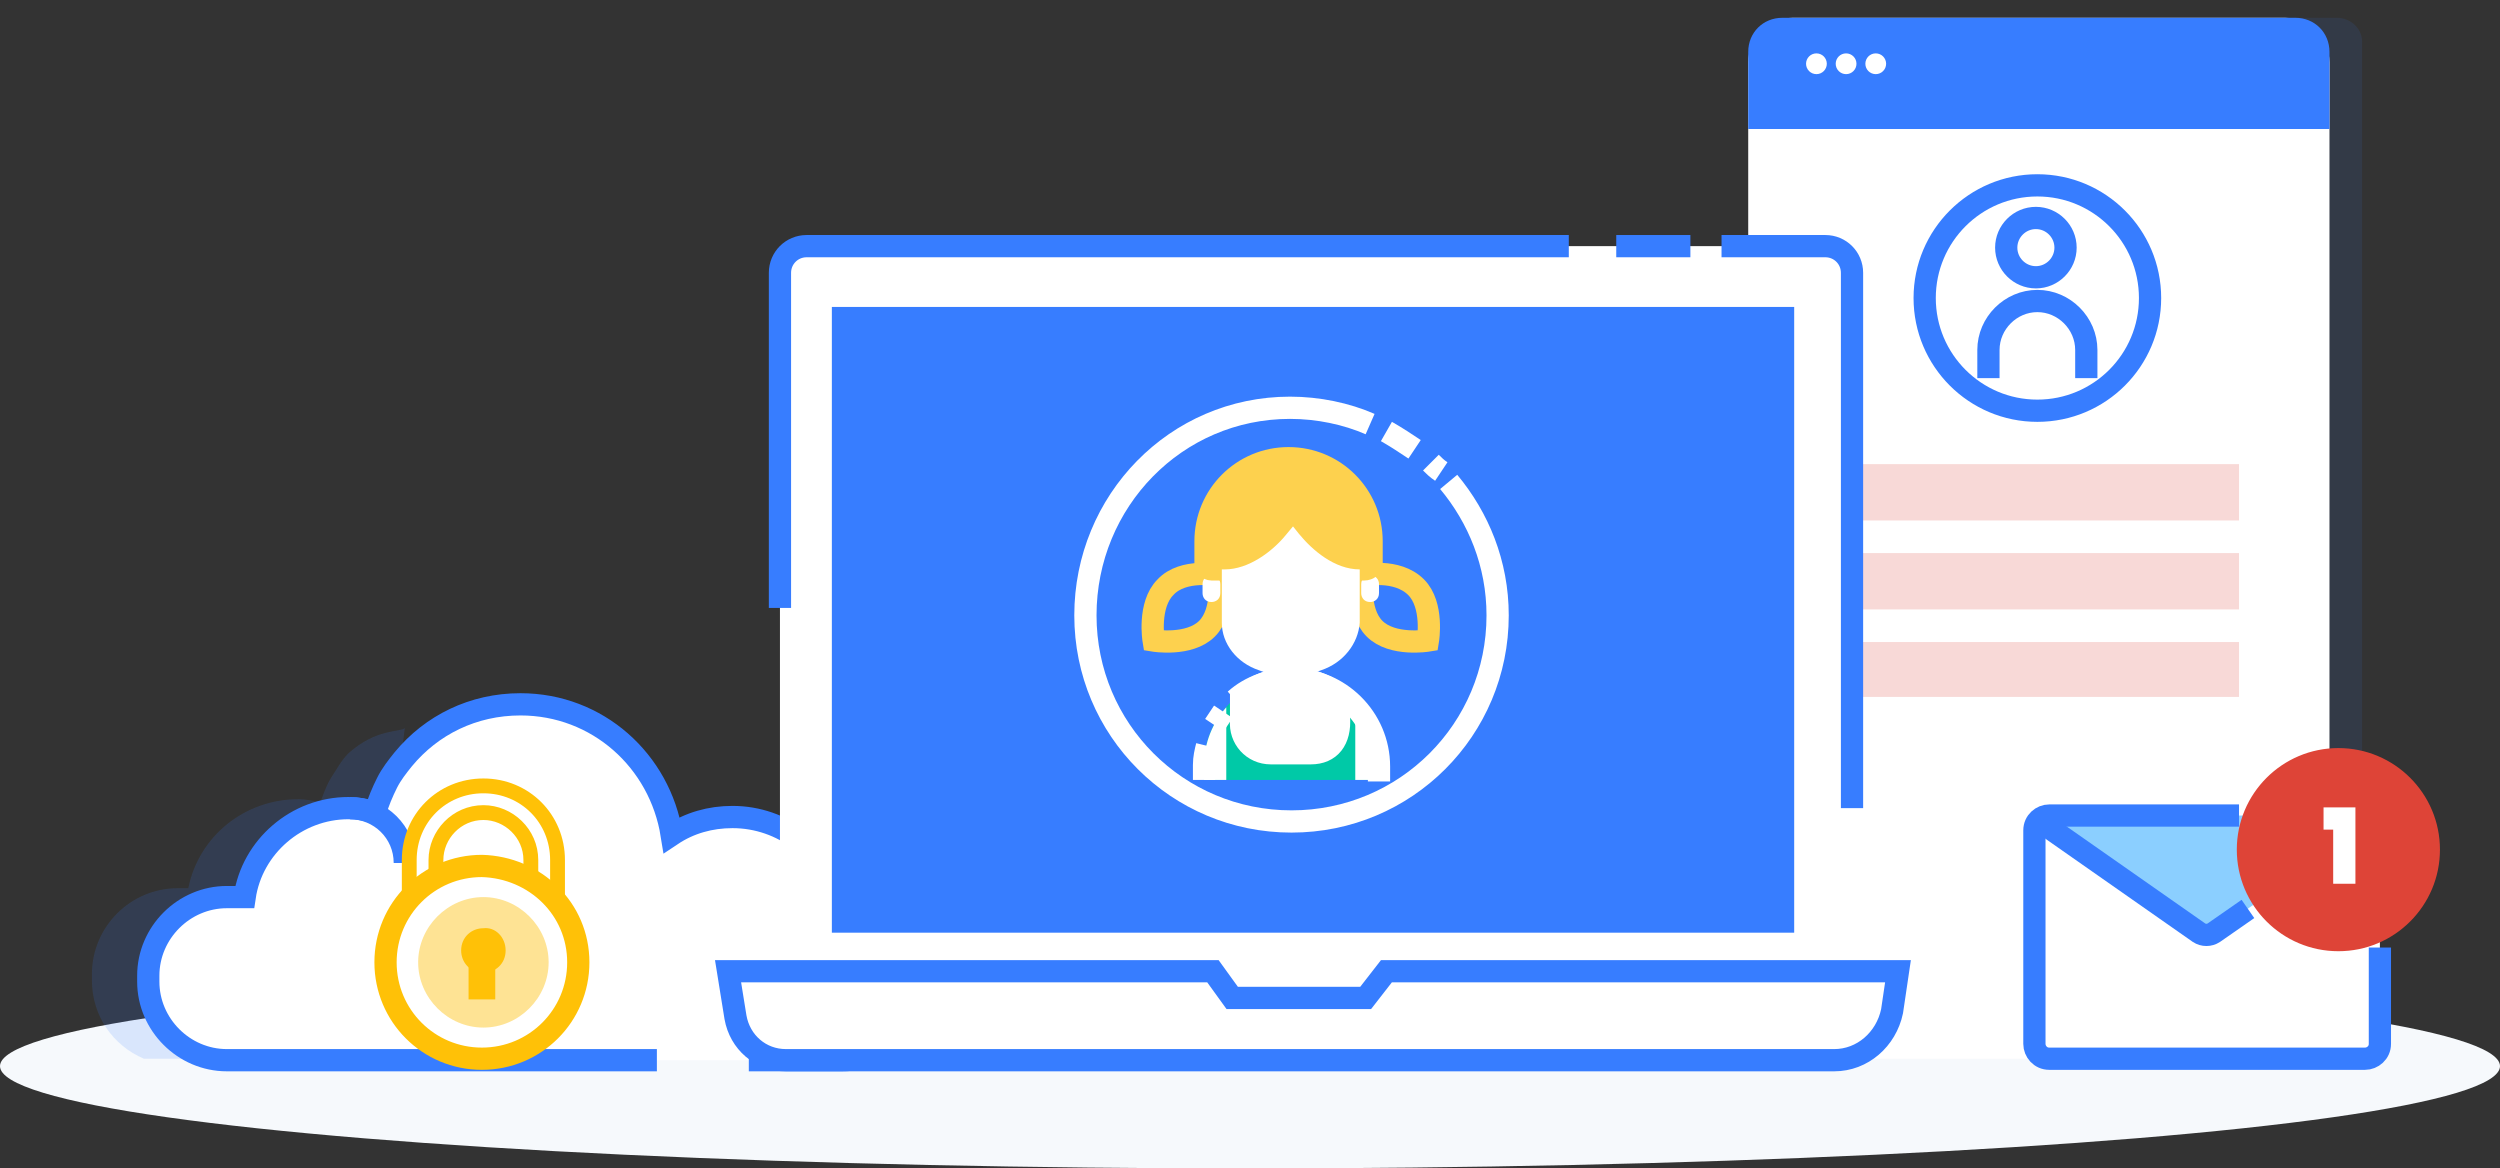 <svg xmlns="http://www.w3.org/2000/svg" xmlns:xlink="http://www.w3.org/1999/xlink" x="0px" y="0px"
                        viewBox="0 0 168.6 78.8" style="enable-background:new 0 0 168.6 78.8;" xml:space="preserve"
                        class="injected-svg js-svg-injector" data-parent="#SVGcreateAccount">
                        <rect x="0" y="0" width="168.6" height="78.8" fill="#333333" stroke="none"/>
                        <style type="text/css">
                            .create-an-account-0 {
                                fill: #F6F9FC;
                            }

                            .create-an-account-1 {
                                fill: #00C9A7;
                            }

                            .create-an-account-2 {
                                fill: #377DFF;
                            }

                            .create-an-account-3 {
                                fill: #FFFFFF;
                            }

                            .create-an-account-4 {
                                fill: none;
                                stroke: #377DFF;
                            }

                            .create-an-account-5 {
                                fill: #FDD14E;
                            }

                            .create-an-account-6 {
                                fill: none;
                                stroke: #FDD14E;
                            }

                            .create-an-account-7 {
                                fill: none;
                                stroke: #FFC107;
                            }

                            .create-an-account-8 {
                                fill: #FDD14E;
                            }

                            .create-an-account-9 {
                                fill: #FFC107;
                            }

                            .create-an-account-10 {
                                fill: #377DFF;
                            }

                            .create-an-account-11 {
                                fill: #DE4437;
                            }

                            .create-an-account-12 {
                                fill: #19A0FF;
                            }

                            .create-an-account-13 {
                                fill: #DE4437;
                                stroke: #DE4437;
                            }

                            .create-an-account-14 {
                                fill: none;
                                stroke: #FFFFFF;
                            }
                        </style>
                        <ellipse class="create-an-account-0 fill-gray-200" cx="84.3" cy="71.9" rx="84.3" ry="6.9">
                        </ellipse>
                        <g id="createAnAccount_39_">
                            <g id="createAnAccount_70_" opacity=".3">
                                <path id="createAnAccount_72_" class="create-an-account-2 fill-primary-lighter"
                                    opacity=".5"
                                    d="M27.3,49.1c-0.3,0.3-1.9,0-3.8,1.7c-0.5,0.5-0.8,1.1-1.2,1.7c-0.3,0.5-0.5,1.1-0.7,1.6    c0,0,0,0-0.1,0c-0.4-0.1-0.9-0.2-1.3-0.2v0c0,0-0.1,0-0.1,0c-3.6,0-6.7,2.5-7.4,6H12c-3.2,0-5.8,2.6-5.8,5.8v0.4    c0,2.4,1.4,4.4,3.5,5.3l14.7,0L27.3,49.1z">
                                </path>
                                <path id="createAnAccount_1_" class="create-an-account-2 fill-primary" d="M27.3,49.1">
                                </path>
                            </g>
                            <g id="createAnAccount_68_">
                                <path id="createAnAccount_535_" class="create-an-account-3 fill-white"
                                    d="M56.9,60.5h-0.2c-0.9-3.1-3.8-5.4-7.2-5.4c-1.5,0-2.9,0.4-4.1,1.2c-0.8-5-5-8.8-10.2-8.8    c-4.6,0-8.6,3.1-9.9,7.3c-0.6-0.2-1.2-0.3-1.8-0.3c-3.5,0-6.5,2.6-7,6h-1.2c-2.9,0-5.3,2.4-5.3,5.3v0.4c0,2.9,2.4,5.3,5.3,5.3    h41.6c2.9,0,5.3-2.4,5.3-5.3v-0.4C62.2,62.9,59.8,60.5,56.9,60.5z">
                                </path>
                                <path id="createAnAccount_69_" class="create-an-account-4 fill-none stroke-primary"
                                    stroke-width="1.5" stroke-miterlimit="10"
                                    d="M50.5,71.5h6.3c2.9,0,5.3-2.4,5.3-5.3v-0.4c0-2.9-2.4-5.3-5.3-5.3h-0.2    c-0.9-3.1-3.8-5.4-7.2-5.4c-1.5,0-2.9,0.4-4.1,1.2c-0.8-5-5-8.8-10.2-8.8c-3.2,0-6,1.4-7.9,3.7c-0.4,0.5-0.8,1-1.1,1.6    c-0.3,0.6-0.6,1.3-0.8,2c-0.6-0.2-1.2-0.3-1.8-0.3c-3.5,0-6.5,2.6-7,6h-1.2c-2.9,0-5.3,2.4-5.3,5.3v0.4c0,2.9,2.4,5.3,5.3,5.3h29">
                                </path>
                                <path id="createAnAccount_531_" class="create-an-account-4 fill-none stroke-primary"
                                    stroke-width="1.5" stroke-miterlimit="10" d="M23.6,54.5c2,0,3.7,1.6,3.7,3.7">
                                </path>
                            </g>
                            <g id="createAnAccount_710_">
                                <path id="createAnAccount_67_" class="create-an-account-7 fill-none stroke-warning"
                                    stroke-miterlimit="10"
                                    d="M37.6,61.6h-1.8v-3.6c0-1.8-1.5-3.2-3.2-3.2c-1.8,0-3.2,1.5-3.2,3.2v3.6h-1.8v-3.6    c0-2.8,2.2-5,5-5c2.8,0,5,2.2,5,5V61.6z">
                                </path>
                                <path id="createAnAccount_778_" class="create-an-account-3 fill-white"
                                    d="M39,64.9c0,3.6-2.9,6.5-6.5,6.5c-3.6,0-6.5-2.9-6.5-6.5s2.9-6.5,6.5-6.5    C36.1,58.5,39,61.3,39,64.9z">
                                </path>
                                <path id="createAnAccount_65_" class="create-an-account-7 fill-none stroke-warning"
                                    stroke-width="1.5" stroke-miterlimit="10"
                                    d="M39,64.9c0,3.6-2.9,6.5-6.5,6.5c-3.6,0-6.5-2.9-6.5-6.5s2.9-6.5,6.5-6.5    C36.1,58.5,39,61.3,39,64.9z">
                                </path>
                                <path id="createAnAccount_409_" class="create-an-account-8 fill-warning-lighter"
                                    opacity=".6"
                                    d="M37,64.9c0,2.4-2,4.4-4.4,4.4c-2.4,0-4.4-2-4.4-4.4s2-4.4,4.4-4.4C35,60.5,37,62.5,37,64.9z">
                                </path>
                                <path id="createAnAccount_63_" class="create-an-account-9 fill-warning"
                                    d="M34.1,64.1c0,0.9-0.7,1.5-1.5,1.5c-0.9,0-1.5-0.7-1.5-1.5c0-0.9,0.7-1.5,1.5-1.5    C33.4,62.5,34.1,63.2,34.1,64.1z">
                                </path>
                                <rect id="createAnAccount_54_" x="31.6" y="63.9"
                                    class="create-an-account-9 fill-warning" width="1.8" height="3.5"></rect>
                            </g>
                            <g id="createAnAccount_371_">
                                <path id="createAnAccount_66_" class="create-an-account-10 fill-primary" opacity=".1"
                                    d="M153.3,68.2v-67h4.3c0.9,0,1.7,0.7,1.7,1.6v68.3H159h-0.2h-5.1    C153.5,71.1,153.3,69.8,153.3,68.2z">
                                </path>
                                <path id="createAnAccount_434_" class="create-an-account-3 fill-white"
                                    d="M157.2,71.4h-39.3V4.2c0-1.7,1.4-3,3-3h33.2c1.7,0,3,1.4,3,3V71.4z"></path>
                                <path id="createAnAccount_423_" class="create-an-account-2 fill-primary"
                                    d="M157.2,8.7h-39.3V3.5c0-1.3,1-2.3,2.3-2.3h34.6c1.3,0,2.3,1,2.3,2.3V8.7z">
                                </path>
                                <rect id="createAnAccount_418_" x="123.8" y="31.3"
                                    class="create-an-account-11 fill-danger" opacity=".2" width="27.2" height="3.8">
                                </rect>
                                <rect id="createAnAccount_2_" x="123.8" y="37.3"
                                    class="create-an-account-11 fill-danger" opacity=".2" width="27.2" height="3.8">
                                </rect>
                                <rect id="createAnAccount_413_" x="123.8" y="43.3"
                                    class="create-an-account-11 fill-danger" opacity=".2" width="27.2" height="3.7">
                                </rect>
                                <circle class="create-an-account-3 fill-white" cx="122.5" cy="4.3" r="0.7"></circle>
                                <circle class="create-an-account-3 fill-white" cx="124.5" cy="4.3" r="0.7"></circle>
                                <circle class="create-an-account-3 fill-white" cx="126.5" cy="4.3" r="0.7"></circle>
                                <g id="createAnAccount_367_">
                                    <path id="createAnAccount_369_" class="create-an-account-4 fill-none stroke-primary"
                                        stroke-width="1.5" stroke-miterlimit="10"
                                        d="M139.3,16.7c0,1.1-0.9,2-2,2c-1.1,0-2-0.9-2-2c0-1.1,0.9-2,2-2     C138.4,14.7,139.3,15.6,139.3,16.7z">
                                    </path>
                                    <path id="createAnAccount_368_" class="create-an-account-4 fill-none stroke-primary"
                                        stroke-width="1.5" stroke-miterlimit="10"
                                        d="M134.1,25.5v-1.9c0-1.8,1.5-3.3,3.3-3.3l0,0c1.8,0,3.3,1.5,3.3,3.3v1.9">
                                    </path>
                                </g>
                                <circle id="createAnAccount_374_" class="create-an-account-4 fill-none stroke-primary"
                                    stroke-width="1.5" stroke-miterlimit="10" cx="137.4" cy="20.1" r="7.6"></circle>
                            </g>
                            <g id="createAnAccount_77_">
                                <path id="createAnAccount_110_" class="create-an-account-3 fill-white"
                                    d="M123.9,68.6H53.6c-0.6,0-1-0.5-1-1v-50c0-0.5,0.4-1,1-1h70.3c0.5,0,1,0.5,1,1v50    C124.9,68.2,124.5,68.6,123.9,68.6z">
                                </path>
                                <line id="createAnAccount_108_" class="create-an-account-4 fill-none stroke-primary"
                                    stroke-width="1.5" stroke-miterlimit="10" x1="109" y1="16.6" x2="114" y2="16.6">
                                </line>
                                <path id="createAnAccount_107_" class="create-an-account-4 fill-none stroke-primary"
                                    stroke-width="1.5" stroke-miterlimit="10"
                                    d="M52.6,41V18.4c0-1,0.8-1.8,1.8-1.8h51.4"></path>
                                <path id="createAnAccount_105_" class="create-an-account-4 fill-none stroke-primary"
                                    stroke-width="1.5" stroke-miterlimit="10"
                                    d="M116.1,16.6h7c1,0,1.8,0.8,1.8,1.8v36.1"></path>
                                <rect id="createAnAccount_100_" x="56.1" y="20.7"
                                    class="create-an-account-2 fill-primary" width="64.9" height="42.2"></rect>
                                <path id="createAnAccount_94_" class="create-an-account-3 fill-white"
                                    d="M123.7,71.5H53c-1.7,0-3.1-1.2-3.4-2.9l-0.5-3.1h32.7l1.3,1.8h9l1.4-1.8H128l-0.4,2.7    C127.2,70.1,125.6,71.5,123.7,71.5z">
                                </path>
                                <path id="createAnAccount_93_" class="create-an-account-4 fill-none stroke-primary"
                                    stroke-width="1.5" stroke-miterlimit="10"
                                    d="M123.7,71.5H53c-1.7,0-3.1-1.2-3.4-2.9l-0.5-3.1h32.7l1.3,1.8h9l1.4-1.8H128l-0.4,2.7    C127.2,70.1,125.6,71.5,123.7,71.5z">
                                </path>
                            </g>
                            <g id="createAnAccount_73_">
                                <g id="createAnAccount_78_">
                                    <path id="createAnAccount_82_" class="create-an-account-3 fill-white"
                                        d="M158.9,71.5h-20.2c-0.9,0-1.6-0.7-1.6-1.6V56.6c0-0.9,0.7-1.6,1.6-1.6h20.2     c0.9,0,1.6,0.7,1.6,1.6v13.3C160.5,70.8,159.8,71.5,158.9,71.5z">
                                    </path>
                                    <path id="createAnAccount_81_" class="create-an-account-12 fill-primary-lighter"
                                        opacity=".5" d="M160.5,55l-11.2,7.9c-0.3,0.2-0.7,0.2-1,0L137.1,55H160.5z">
                                    </path>
                                    <path id="createAnAccount_80_" class="create-an-account-4 fill-none stroke-primary"
                                        stroke-width="1.5" stroke-miterlimit="10"
                                        d="M137.3,55.2l11,7.7c0.3,0.2,0.7,0.2,1,0l2.3-1.6">
                                    </path>
                                    <path id="createAnAccount_79_" class="create-an-account-4 fill-none stroke-primary"
                                        stroke-width="1.5" stroke-miterlimit="10"
                                        d="M160.5,63.9v6.5c0,0.6-0.5,1-1,1h-21.3c-0.6,0-1-0.5-1-1V56c0-0.6,0.5-1,1-1h12.8">
                                    </path>
                                </g>
                                <circle id="createAnAccount_76_" class="create-an-account-13 fill-danger stroke-danger"
                                    stroke-width="1.5" stroke-miterlimit="10" cx="157.7" cy="57.3" r="6.1"></circle>
                                <polyline id="createAnAccount_74_" class="create-an-account-14 fill-none stroke-white"
                                    stroke-width="1.5" stroke-miterlimit="10"
                                    points="156.7,55.2 158.1,55.2 158.1,59.6   "></polyline>
                            </g>
                            <g id="createAnAccount_538_">
                                <g id="createAnAccount_745_">
                                    <path id="createAnAccount_783_"
                                        class="create-an-account-6 fill-none stroke-warning-lighter" stroke-width="1.5"
                                        stroke-miterlimit="10"
                                        d="M95.5,39.6c1.2,1.2,0.8,3.6,0.8,3.6s-2.4,0.4-3.6-0.8c-1.2-1.2-0.8-3.6-0.8-3.6     S94.2,38.3,95.5,39.6z">
                                    </path>
                                    <path id="createAnAccount_793_"
                                        class="create-an-account-6 fill-none stroke-warning-lighter" stroke-width="1.5"
                                        stroke-miterlimit="10"
                                        d="M78.6,39.6c-1.2,1.2-0.8,3.6-0.8,3.6s2.4,0.4,3.6-0.8c1.2-1.2,0.8-3.6,0.8-3.6     S79.8,38.3,78.6,39.6z">
                                    </path>
                                    <path id="createAnAccount_819_" class="create-an-account-3 fill-white"
                                        d="M93,40c0,0.4-0.3,0.6-0.6,0.6l0,0c-0.4,0-0.6-0.3-0.6-0.6v-0.6c0-0.4,0.3-0.6,0.6-0.6l0,0     c0.4,0,0.6,0.3,0.6,0.6V40z">
                                    </path>
                                    <path id="createAnAccount_787_" class="create-an-account-3 fill-white"
                                        d="M82.3,40c0,0.4-0.3,0.6-0.6,0.6l0,0c-0.4,0-0.6-0.3-0.6-0.6v-0.6c0-0.4,0.3-0.6,0.6-0.6l0,0     c0.4,0,0.6,0.3,0.6,0.6V40z">
                                    </path>
                                    <path id="createAnAccount_782_" class="create-an-account-5 fill-warning-lighter"
                                        d="M92.5,38v-1.5c0-3.1-2.5-5.6-5.6-5.6l0,0c-3.1,0-5.6,2.5-5.6,5.6V38c0,0.2,0.2,0.4,0.4,0.4     h10.3C92.3,38.4,92.5,38.2,92.5,38z">
                                    </path>
                                    <path id="createAnAccount_733_"
                                        class="create-an-account-6 fill-none stroke-warning-lighter" stroke-width="1.5"
                                        stroke-miterlimit="10"
                                        d="M92.5,38v-1.5c0-3.1-2.5-5.6-5.6-5.6l0,0c-3.1,0-5.6,2.5-5.6,5.6V38c0,0.2,0.2,0.4,0.4,0.4     h10.3C92.3,38.4,92.5,38.2,92.5,38z">
                                    </path>
                                    <path id="createAnAccount_775_" class="create-an-account-1 fill-success"
                                        d="M93,52.6v-1c0-3.2-2.6-5.9-5.9-5.9l0,0c-3.2,0-5.9,2.6-5.9,5.9v1H93z">
                                    </path>
                                    <path id="createAnAccount_824_" class="create-an-account-3 fill-white"
                                        d="M93,52.6v-1c0-1.6-0.6-3-1.6-4c0,1.1,0,2.7,0,4.4v0.6H93z"></path>
                                    <path id="createAnAccount_822_" class="create-an-account-3 fill-white"
                                        d="M82.7,52c0-1.7,0-3.2,0-4.3c-0.9,1-1.5,2.4-1.5,3.9v1h1.5V52z"></path>
                                    <path id="createAnAccount_774_" class="create-an-account-3 fill-white"
                                        d="M85.7,50.8h2.7c1.3,0,2-0.9,1.9-2.4v-1.5c-0.7-0.6-1.6-1-2.6-1.1c-0.6,0-1.2,0-1.3,0     c0,0-0.1,0-0.2,0c-0.9,0.2-1.8,0.6-2.5,1.2v1.6C83.6,49.8,84.5,50.8,85.7,50.8z">
                                    </path>
                                    <path id="createAnAccount_773_" class="create-an-account-14 fill-none stroke-white"
                                        stroke-width="1.5" stroke-miterlimit="10"
                                        d="M85.7,50.8h2.7c1.3,0,2-0.9,1.9-2.4v-1.5c-0.7-0.6-1.6-1-2.6-1.1c-0.6,0-1.2,0-1.3,0     c0,0-0.1,0-0.2,0c-0.9,0.2-1.8,0.6-2.5,1.2v1.6C83.6,49.8,84.5,50.8,85.7,50.8z">
                                    </path>
                                    <path id="createAnAccount_772_" class="create-an-account-14 fill-none stroke-white"
                                        stroke-width="1.5" stroke-miterlimit="10"
                                        d="M83.3,47.2c1-0.9,2.4-1.4,3.8-1.4l0,0c3.2,0,5.9,2.6,5.9,5.9v1"></path>
                                    <path id="createAnAccount_771_" class="create-an-account-14 fill-none stroke-white"
                                        stroke-width="1.5" stroke-miterlimit="10"
                                        d="M81.9,48.9c0.2-0.3,0.4-0.6,0.6-0.9"></path>
                                    <path id="createAnAccount_532_" class="create-an-account-14 fill-none stroke-white"
                                        stroke-width="1.5" stroke-miterlimit="10"
                                        d="M81.2,52.6v-1c0-0.5,0.1-0.9,0.2-1.3"></path>
                                    <path id="createAnAccount_528_" class="create-an-account-3 fill-white"
                                        d="M89.1,45.2l-0.8,0.3h-2.6l-0.8-0.3c-1.5-0.5-2.5-1.8-2.5-3.2l0-3.6h0.2     c1.6,0,3.2-1.2,4.1-2.3l0.5-0.6l0.4,0.5c0.9,1.1,2.4,2.4,4.1,2.4l0,0l0,3.6C91.6,43.4,90.6,44.7,89.1,45.2z">
                                    </path>
                                </g>
                                <g id="createAnAccount_53_">
                                    <path id="createAnAccount_542_" class="create-an-account-14 fill-none stroke-white"
                                        stroke-width="1.5" stroke-miterlimit="10"
                                        d="M97.7,32.5c2,2.4,3.3,5.5,3.3,9c0,7.7-6.2,13.9-13.9,13.9s-13.9-6.2-13.9-13.9     S79.3,27.5,87,27.5c1.9,0,3.8,0.4,5.4,1.1">
                                    </path>
                                    <path id="createAnAccount_541_" class="create-an-account-14 fill-none stroke-white"
                                        stroke-width="1.5" stroke-miterlimit="10"
                                        d="M96.5,31.2c0.2,0.2,0.4,0.4,0.7,0.6"></path>
                                    <path id="createAnAccount_540_" class="create-an-account-14 fill-none stroke-white"
                                        stroke-width="1.5" stroke-miterlimit="10"
                                        d="M93.5,29.1c0.7,0.4,1.3,0.8,1.9,1.2"></path>
                                </g>
                            </g>
                        </g>
                    </svg>
